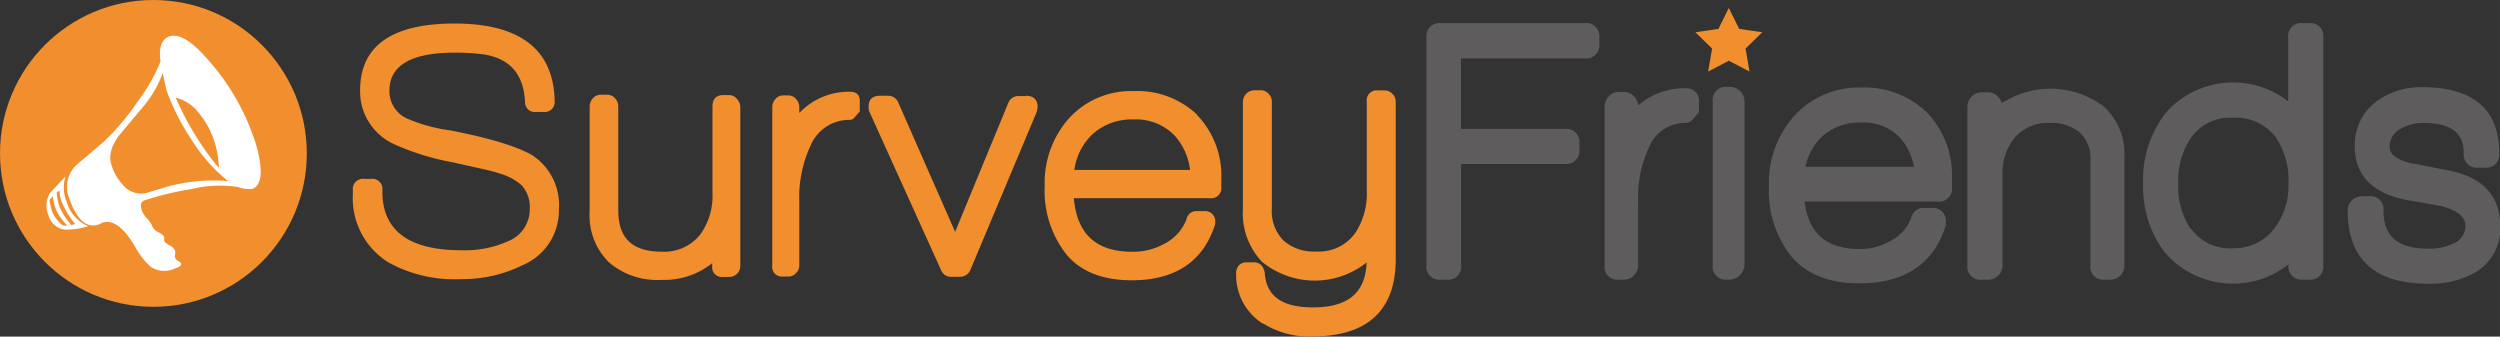 <svg xmlns="http://www.w3.org/2000/svg" viewBox="0 0 299.7 40.35"><rect x="0" y="0" width="299.7" height="40.35" fill="#333333" stroke="none"/><defs><style>.cls-1{fill:#f18e2d;}.cls-2{fill:#5e5c5d;}.cls-3{fill:#fff;}</style></defs><title>SF</title><g id="Calque_2" data-name="Calque 2"><g id="Calque_1-2" data-name="Calque 1"><path class="cls-1" d="M67,25.13a7.09,7.09,0,0,1-4.33,6.65,16.22,16.22,0,0,1-7.38,1.68,16.33,16.33,0,0,1-8.72-2,9.06,9.06,0,0,1-4.27-8.22v-.44a1.22,1.22,0,0,1,1.36-1.36h.83a1.21,1.21,0,0,1,1.35,1.36V23C45.85,27.63,49,30,55.3,30A12.72,12.72,0,0,0,61,28.88,4.11,4.11,0,0,0,63.51,25a3.84,3.84,0,0,0-1-2.81,6.82,6.82,0,0,0-2.72-1.42c-.52-.17-1.12-.33-1.79-.48l-3.73-.83a30.27,30.27,0,0,1-7.1-2.21,6.93,6.93,0,0,1-4-6.43c0-5.32,3.81-8,11.32-8,7.86,0,11.89,3.12,12,9.29a1.19,1.19,0,0,1-1.35,1.31H64.3a1.18,1.18,0,0,1-1.36-1.21c-.17-3.3-1.77-5.16-4.9-5.68a25.4,25.4,0,0,0-3.53-.22c-5.19,0-7.82,1.53-7.82,4.53a3.57,3.57,0,0,0,2,3.32,19.32,19.32,0,0,0,5.28,1.47c4.88.94,8.2,2,9.87,3A7.13,7.13,0,0,1,67,25.13ZM87.47,11.4h-.79c-.58,0-1.27.24-1.27,1.39V23.11a7.92,7.92,0,0,1-1.46,5,5.52,5.52,0,0,1-4.64,2.06c-3.49,0-5.19-1.61-5.19-4.92V12.79a1.44,1.44,0,0,0-.38-1,1.2,1.2,0,0,0-.93-.43H72a1.2,1.2,0,0,0-.93.43,1.44,1.44,0,0,0-.38,1V25.3A7.9,7.9,0,0,0,73,31.45a8.86,8.86,0,0,0,6.28,2.1,9.2,9.2,0,0,0,6.1-2v.34a1.15,1.15,0,0,0,1.27,1.31h.79a1.33,1.33,0,0,0,1.31-1.31v-19a1.44,1.44,0,0,0-.38-1A1.2,1.2,0,0,0,87.47,11.4ZM101.91,11a8.16,8.16,0,0,0-6,2.45l-.09.09v-.75a1.37,1.37,0,0,0-.39-.92,1.14,1.14,0,0,0-.88-.43h-.7a1.17,1.17,0,0,0-.89.43,1.4,1.4,0,0,0-.38.92V31.84a1.15,1.15,0,0,0,1.27,1.31h.7a1.2,1.2,0,0,0,.88-.41,1.27,1.27,0,0,0,.39-.9V24.29a14.72,14.72,0,0,1,1.39-6.92,5,5,0,0,1,4.67-3,.64.64,0,0,0,.53-.26l.66-.75a.11.11,0,0,0,0-.08v-1C103.13,11.41,102.71,11,101.91,11Zm21.07.52h-.83a1.26,1.26,0,0,0-1.26.78L114.5,27.79l-6.77-15.4a1.31,1.31,0,0,0-1.25-.91h-1c-.89,0-1.35.44-1.35,1.27V13a1.09,1.09,0,0,0,.1.41l8.6,19a1.24,1.24,0,0,0,1.25.77h1a1.35,1.35,0,0,0,1.21-.73l8-19.05a.14.14,0,0,0,0-.09,1.42,1.42,0,0,0,.1-.49C124.38,11.94,123.89,11.48,123,11.48Zm20.54,2.28a10.48,10.48,0,0,1,2.89,7.72v.88a1.21,1.21,0,0,1-1.35,1.36l-16.33,0c.39,4.32,2.68,6.42,7,6.42a7.71,7.71,0,0,0,3.93-1,5.5,5.5,0,0,0,2.57-2.87s0,0,0,0a1.2,1.2,0,0,1,1.26-1h.83a1.22,1.22,0,0,1,1.36,1.36v.17a.06.06,0,0,1,0,0c-1.38,4.48-4.76,6.76-10,6.76-3.44,0-6.07-1-7.82-3.08a12.28,12.28,0,0,1-2.62-8.2,11.63,11.63,0,0,1,2.85-8.07,10.05,10.05,0,0,1,7.77-3.33A10.42,10.42,0,0,1,143.52,13.76ZM131.07,16a7.23,7.23,0,0,0-2.28,4.37h13.88a7.58,7.58,0,0,0-1.79-4.05,6.44,6.44,0,0,0-5-2A7,7,0,0,0,131.07,16Zm35.85-4.74a1.23,1.23,0,0,0-.93-.42h-.83a1.19,1.19,0,0,0-1.31,1.36V22.8A8.56,8.56,0,0,1,162.42,28a5.39,5.39,0,0,1-4.68,2.15,5.44,5.44,0,0,1-3.89-1.33A5,5,0,0,1,152.47,25V12.18a1.33,1.33,0,0,0-.39-.94,1.22,1.22,0,0,0-.92-.42h-.79A1.4,1.4,0,0,0,149,12.18v12.9a8.4,8.4,0,0,0,2.32,6.33,10,10,0,0,0,12.51.06c-.13,3.62-2.23,5.38-6.41,5.38-3.73,0-5.63-1.35-5.8-4.15-.16-.83-.6-1.25-1.31-1.25h-.79a1.3,1.3,0,0,0-1,.35,1.5,1.5,0,0,0-.33,1.1,6.87,6.87,0,0,0,3.18,5.89.09.09,0,0,0,.09,0,10.22,10.22,0,0,0,5.86,1.54c6.6,0,10-3.11,10-9.25V12.18A1.36,1.36,0,0,0,166.92,11.24Z"/><path class="cls-2" d="M190,2.77H172.66A1.55,1.55,0,0,0,171,4.5V31.8a1.55,1.55,0,0,0,1.68,1.73h.79a1.55,1.55,0,0,0,1.69-1.73V19.66h12.49a1.58,1.58,0,0,0,1.69-1.78v-.7a1.56,1.56,0,0,0-1.69-1.73H175.14V7H190a1.57,1.57,0,0,0,1.73-1.73V4.5A1.57,1.57,0,0,0,190,2.77Z"/><path class="cls-2" d="M202.07,10.58a8.49,8.49,0,0,0-5.69,2.06,1.78,1.78,0,0,0-.47-1.06,1.57,1.57,0,0,0-1.17-.56H194a1.54,1.54,0,0,0-1.16.56,1.73,1.73,0,0,0-.48,1.17V31.84A1.52,1.52,0,0,0,194,33.53h.7A1.61,1.61,0,0,0,195.9,33a1.65,1.65,0,0,0,.48-1.16V24.29a14.45,14.45,0,0,1,1.35-6.74,4.66,4.66,0,0,1,4.34-2.81,1,1,0,0,0,.82-.39l.65-.74a.53.53,0,0,0,.13-.33v-1A1.5,1.5,0,0,0,202.07,10.58Z"/><path class="cls-2" d="M207.43,10.41H207a1.55,1.55,0,0,0-1.68,1.72V31.8A1.55,1.55,0,0,0,207,33.53h.4a1.88,1.88,0,0,0,1.73-1.73V12.13a1.71,1.71,0,0,0-.52-1.21A1.74,1.74,0,0,0,207.43,10.41Z"/><path class="cls-2" d="M223.05,10.49A10.44,10.44,0,0,0,215,14a12,12,0,0,0-2.94,8.32,12.59,12.59,0,0,0,2.71,8.45c1.82,2.12,4.55,3.2,8.11,3.2,5.45,0,9-2.36,10.39-7a.4.4,0,0,0,0-.15v-.17a1.57,1.57,0,0,0-1.73-1.73h-.84a1.55,1.55,0,0,0-1.62,1.3.08.08,0,0,0,0,0,5.16,5.16,0,0,1-2.39,2.63,7.37,7.37,0,0,1-3.75,1c-4,0-6.13-1.86-6.6-5.68l15.91,0A1.57,1.57,0,0,0,234,22.36v-.88a10.85,10.85,0,0,0-3-8A10.8,10.8,0,0,0,223.05,10.49Zm0,4.21a6,6,0,0,1,4.76,1.85A7.05,7.05,0,0,1,229.44,20h-13a6.77,6.77,0,0,1,2.08-3.71A6.61,6.61,0,0,1,223.05,14.7Z"/><path class="cls-2" d="M251.94,12.54l-.06,0a10.59,10.59,0,0,0-11.45-.44.72.72,0,0,0-.35.17l-.09.08a1.93,1.93,0,0,0-.44-.73,1.62,1.62,0,0,0-1.18-.55h-.83a1.59,1.59,0,0,0-1.2.53,1.72,1.72,0,0,0-.49,1.2V31.84a1.54,1.54,0,0,0,1.69,1.69h.83a1.71,1.71,0,0,0,1.69-1.69V21.05a6.73,6.73,0,0,1,1.52-4.61,5.27,5.27,0,0,1,4.21-1.7,5.21,5.21,0,0,1,3.53,1.15,4.15,4.15,0,0,1,1.28,3.31V31.84a1.52,1.52,0,0,0,1.64,1.69H253a1.69,1.69,0,0,0,1.68-1.69v-13A7.65,7.65,0,0,0,251.94,12.54Z"/><path class="cls-2" d="M276.86,2.77H276a1.53,1.53,0,0,0-1.69,1.68v7.71a10.74,10.74,0,0,0-14.68,1.37A13,13,0,0,0,256.92,22a13,13,0,0,0,2.52,8.17,10.78,10.78,0,0,0,14.9,1.53v.09A1.56,1.56,0,0,0,276,33.53h.83a1.56,1.56,0,0,0,1.69-1.73V4.45A1.53,1.53,0,0,0,276.86,2.77Zm-9.26,27a5.73,5.73,0,0,1-4.83-2.22.84.84,0,0,0-.18-.15A9.24,9.24,0,0,1,261.12,22a9.2,9.2,0,0,1,1.57-5.54,5.7,5.7,0,0,1,4.91-2.34,6.05,6.05,0,0,1,5.13,2.21A9.15,9.15,0,0,1,274.34,22a8.42,8.42,0,0,1-1.73,5.44A6.05,6.05,0,0,1,267.6,29.76Z"/><path class="cls-2" d="M293.24,20.38c-1.63-.32-2.86-.57-3.67-.75h-.09l-.15,0h0c-2.85-.58-2.85-1.69-2.85-2.06a2.34,2.34,0,0,1,1.29-2.11,5.3,5.3,0,0,1,2.77-.72c4.31,0,4.81,2.09,4.81,3.67A1.56,1.56,0,0,0,297,20.1h.92a1.56,1.56,0,0,0,1.69-1.73c0-5.26-3.11-7.92-9.24-7.92A9,9,0,0,0,285,12.08a6.44,6.44,0,0,0-2.71,5.45c0,3.57,2.21,5.76,6.57,6.51l1.61.26c1.59.31,2,.38,2.16.4,2.92.74,2.92,2,2.92,2.36a2.29,2.29,0,0,1-1.44,2.14,6.76,6.76,0,0,1-3,.61c-3.67,0-5.38-1.46-5.38-4.6A1.53,1.53,0,0,0,284,23.53h-.87a1.71,1.71,0,0,0-1.69,1.68c0,5.84,3.23,8.8,9.59,8.8a10.7,10.7,0,0,0,5.93-1.49,6.1,6.1,0,0,0,2.77-5.46C299.7,23.37,297.53,21.12,293.24,20.38Z"/><polygon class="cls-1" points="207.25 0.95 208.49 3.46 211.26 3.87 209.26 5.82 209.73 8.58 207.25 7.28 204.77 8.58 205.25 5.82 203.24 3.87 206.01 3.46 207.25 0.95"/><circle class="cls-1" cx="18.39" cy="18.39" r="18.39"/><path class="cls-3" d="M30.37,16.37a26.34,26.34,0,0,0-2.18-4.72A27.23,27.23,0,0,0,24.79,7Q22,3.8,20.29,4.37q-1.39.5-1.05,3a20.46,20.46,0,0,1-2.65,4.68,28.49,28.49,0,0,1-4.23,5c-1.33,1.15-2.33,2-3,2.55a3.6,3.6,0,0,0-1.1,4.07c.92,2.66,2.1,3.74,3.56,3.24a1.43,1.43,0,0,0,.2-.09l.21-.11q1.93-.66,4,2.93A9,9,0,0,0,18.08,32a3,3,0,0,0,2.91.18c.55-.19.79-.38.71-.59s-.13-.17-.34-.29a.85.85,0,0,1-.37-.4,1,1,0,0,1,0-.42.9.9,0,0,0,0-.44,1.37,1.37,0,0,0-.67-.63q-.55-.3-.63-.54a.61.61,0,0,1,0-.22.57.57,0,0,0,0-.22c-.06-.19-.29-.38-.69-.59a1.34,1.34,0,0,1-.72-.69,3.3,3.3,0,0,0-.63-.94,3.06,3.06,0,0,1-.63-.92c-.23-.69-.14-1.11.28-1.26a35.57,35.57,0,0,1,5.63-1.36,14.48,14.48,0,0,1,5.61-.25,3.92,3.92,0,0,0,1.67.24c.83-.28,1.17-1.24,1-2.87A14.47,14.47,0,0,0,30.37,16.37Zm-6.54-2.83a9.87,9.87,0,0,1,1.79,3.19,10.85,10.85,0,0,1,.61,3.4,34.28,34.28,0,0,1-5.16-8.43A5.06,5.06,0,0,1,23.83,13.54ZM19.32,22.6q-1.82.55-1.92.57a2.86,2.86,0,0,1-2.57-.89,6.26,6.26,0,0,1-1.45-2.45q-.6-1.74,1.06-3.79l2.86-3.41a13.66,13.66,0,0,0,2.21-3.87l.43,2a26.66,26.66,0,0,0,3,5.95,19.66,19.66,0,0,0,4.4,5A20.52,20.52,0,0,0,19.32,22.6Z"/><path class="cls-3" d="M8,24.19a4.31,4.31,0,0,1-.13-3.06c-1.23,1.31-1.86,2-1.87,2a2.84,2.84,0,0,0-.2,2.64,2.33,2.33,0,0,0,2,1.76,8.61,8.61,0,0,0,2.78-.42A4.45,4.45,0,0,1,8,24.19Zm-.43,2.86a4.18,4.18,0,0,1-1.32-1.69A7.09,7.09,0,0,1,5.94,24l.36-.49a11.78,11.78,0,0,0,.41,1.62,6.72,6.72,0,0,0,1.34,1.89Zm1-.05a8.53,8.53,0,0,1-1.42-2.18,6.63,6.63,0,0,1-.35-1.75l.34-.24a3.78,3.78,0,0,0,.24,1.32A10,10,0,0,0,9,26.84Z"/></g></g></svg>